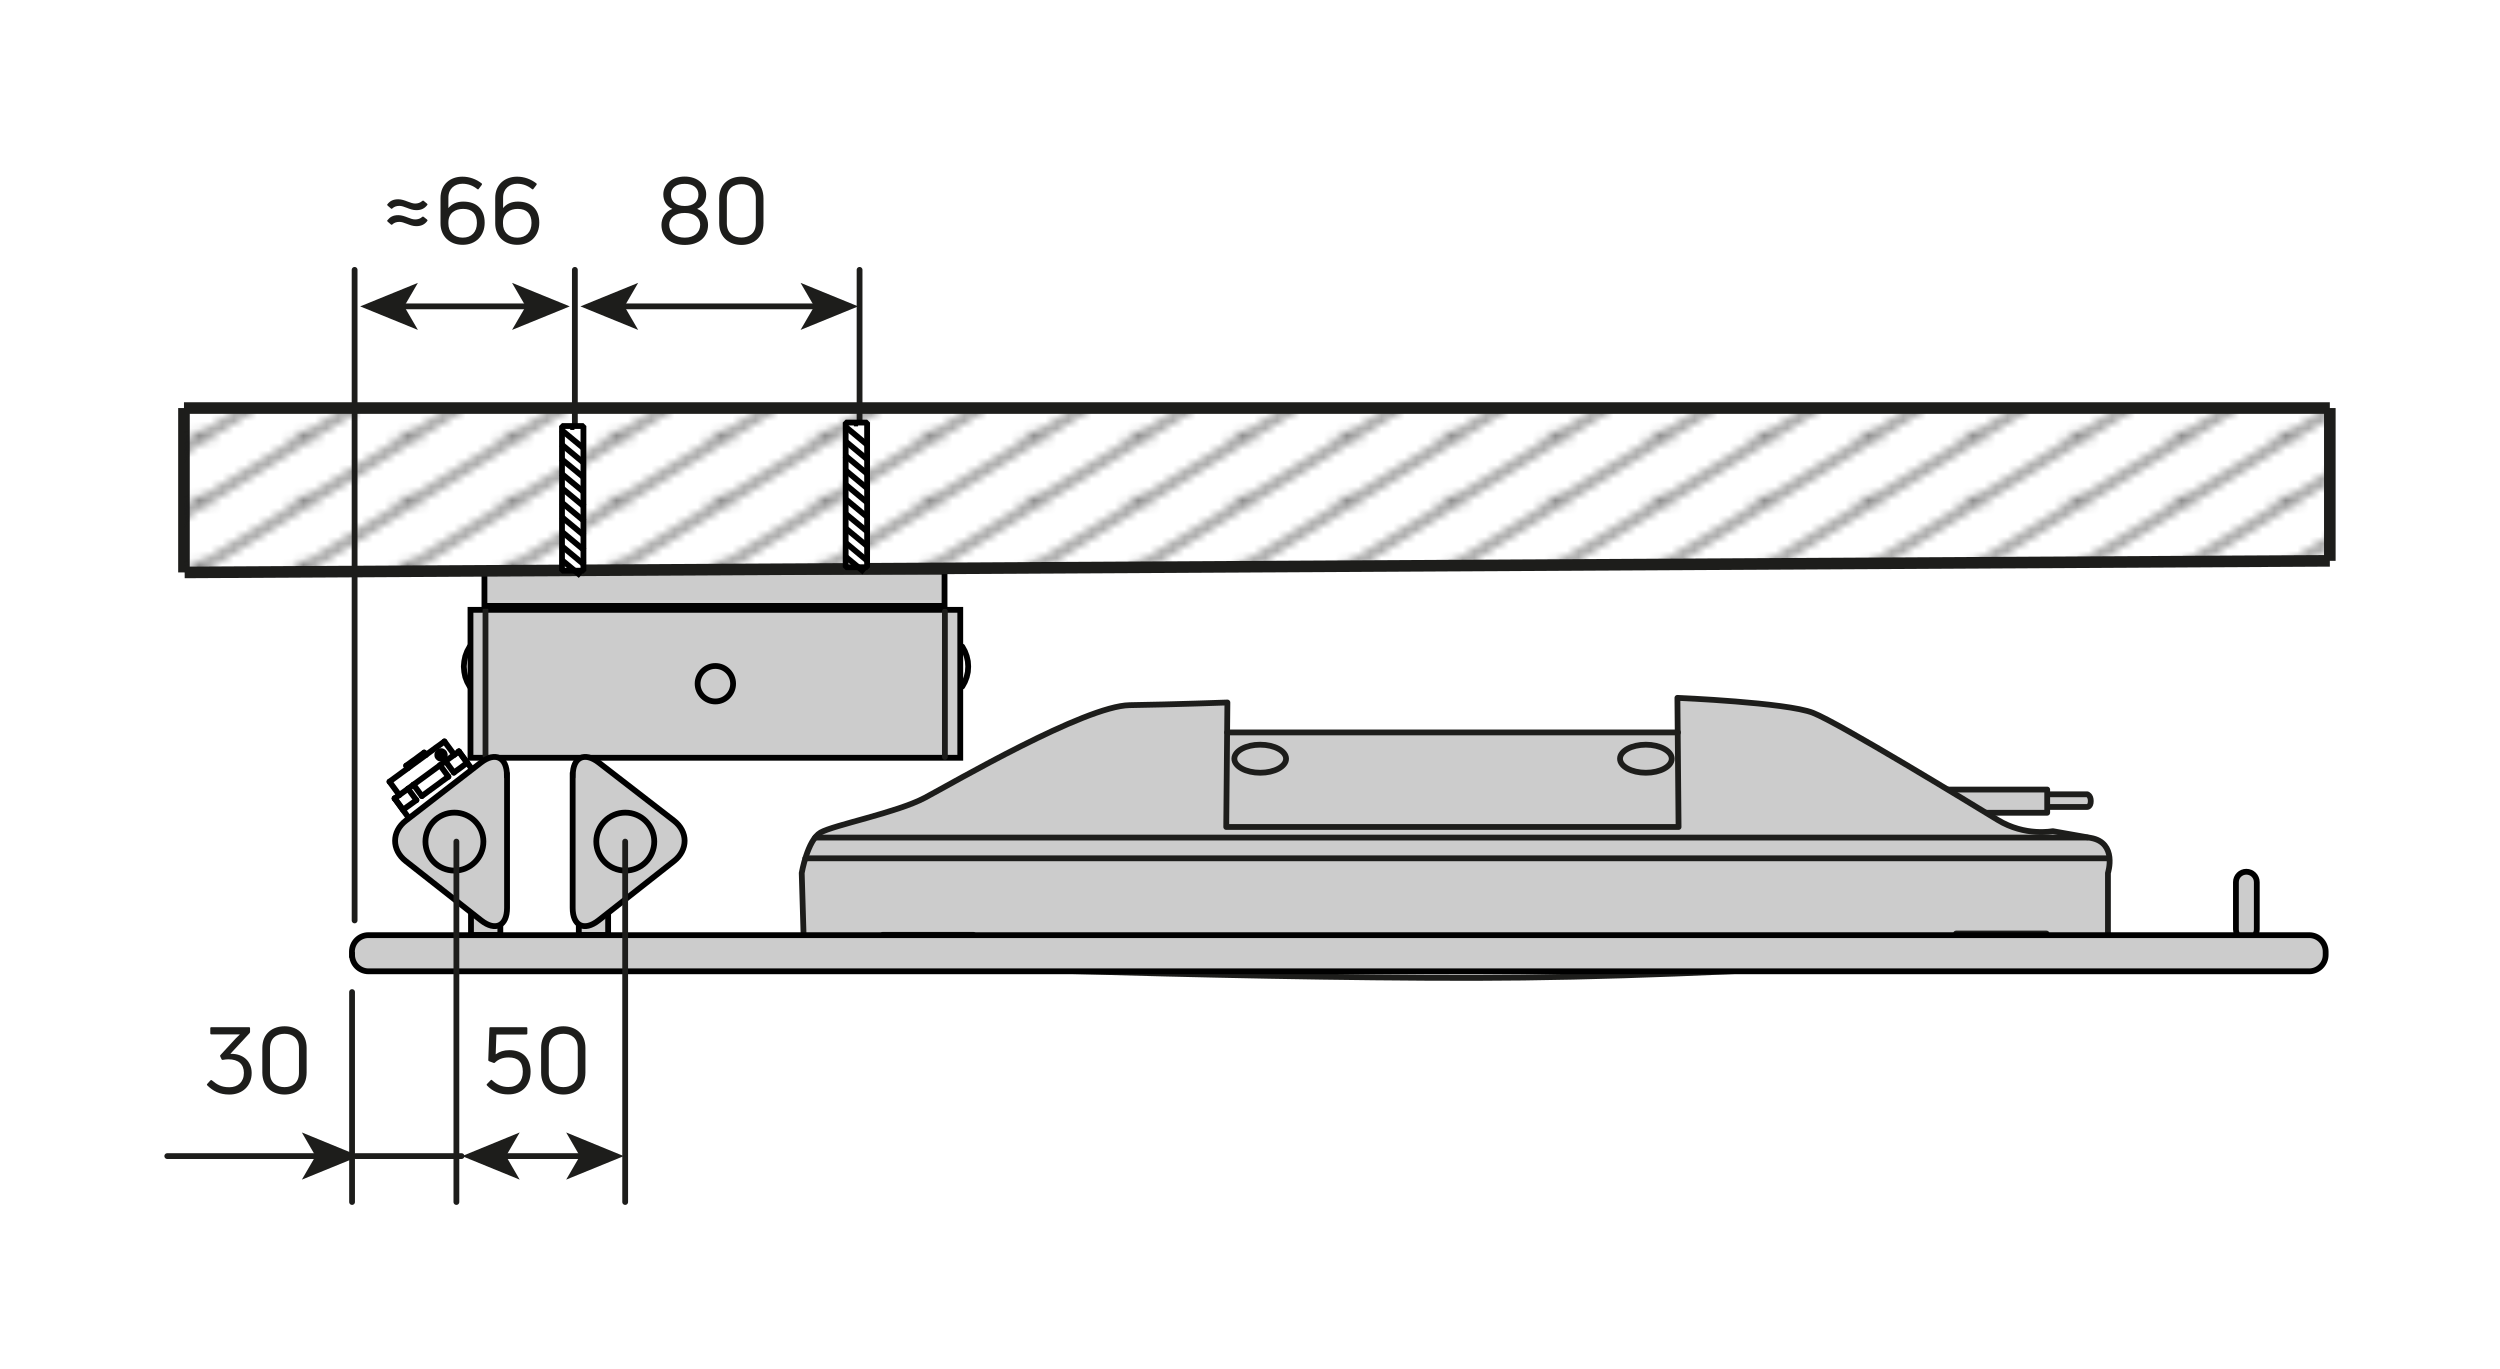 <?xml version="1.0" encoding="utf-8"?>
<!-- Generator: Adobe Illustrator 26.0.2, SVG Export Plug-In . SVG Version: 6.00 Build 0)  -->
<svg version="1.1" id="Ebene_1" xmlns="http://www.w3.org/2000/svg" xmlns:xlink="http://www.w3.org/1999/xlink" x="0px" y="0px"
	 viewBox="0 0 215.66 118.12" style="enable-background:new 0 0 215.66 118.12;" xml:space="preserve">
<style type="text/css">
	.st0{fill:none;}
	.st1{fill:none;stroke:#1D1D1B;stroke-width:0.5;}
	.st2{fill:#CCCCCC;stroke:#1D1D1B;stroke-width:0.5;stroke-linecap:round;stroke-linejoin:round;stroke-miterlimit:10;}
	.st3{fill:#CCCCCC;}
	.st4{fill:none;stroke:#1D1D1B;stroke-width:0.5;stroke-linecap:round;stroke-linejoin:round;stroke-miterlimit:10;}
	
		.st5{fill-rule:evenodd;clip-rule:evenodd;fill:#CCCCCC;stroke:#1D1D1B;stroke-width:0.5;stroke-linecap:round;stroke-linejoin:round;stroke-miterlimit:10;}
	
		.st6{fill-rule:evenodd;clip-rule:evenodd;fill:#CCCCCC;stroke:#000000;stroke-width:0.5;stroke-linecap:round;stroke-miterlimit:10;}
	.st7{fill-rule:evenodd;clip-rule:evenodd;fill:#CCCCCC;}
	.st8{fill:none;stroke:#000000;stroke-width:0.5;stroke-linecap:round;stroke-miterlimit:10;}
	.st9{fill:#CCCCCC;stroke:#000000;stroke-width:0.5;stroke-linecap:round;stroke-miterlimit:10;}
	.st10{fill:none;stroke:#1D1D1B;stroke-width:0.5;stroke-linecap:round;stroke-linejoin:round;stroke-miterlimit:500;}
	.st11{fill:none;stroke:#000000;stroke-width:0.5;stroke-linecap:round;stroke-linejoin:round;stroke-miterlimit:10;}
	.st12{fill:none;stroke:#1D1D1B;stroke-width:0.5;stroke-linecap:round;stroke-linejoin:round;}
	.st13{fill:#1D1D1B;}
	.st14{fill:url(#SVGID_1_);stroke:#1D1D1B;}
	.st15{fill:url(#SVGID_00000093898522508020512080000006176273939616457656_);}
	.st16{fill:url(#SVGID_00000096034005482002037630000004922673753985542046_);stroke:#1D1D1B;}
	.st17{fill:url(#SVGID_00000153690615489877615660000012401093210746682521_);stroke:#1D1D1B;}
	.st18{fill:url(#SVGID_00000112606930901671631120000009566501678851569578_);stroke:#1D1D1B;}
	.st19{fill-rule:evenodd;clip-rule:evenodd;fill:#FFFFFF;stroke:#000000;stroke-width:0.5;stroke-miterlimit:1;}
</style>
<pattern  x="-378.37" y="-228.85" width="8.5" height="8.5" patternUnits="userSpaceOnUse" id="Schraffur_2" viewBox="8.68 -17.18 8.5 8.5" style="overflow:visible;">
	<g>
		<rect x="8.68" y="-17.18" class="st0" width="8.5" height="8.5"/>
		<line class="st1" x1="17.18" y1="-0.18" x2="25.69" y2="-8.68"/>
		<line class="st1" x1="8.68" y1="-0.18" x2="17.18" y2="-8.68"/>
		<line class="st1" x1="0.18" y1="-0.18" x2="8.68" y2="-8.68"/>
		<line class="st1" x1="17.18" y1="-8.68" x2="25.69" y2="-17.18"/>
		<line class="st1" x1="8.68" y1="-8.68" x2="17.18" y2="-17.18"/>
		<line class="st1" x1="0.18" y1="-8.68" x2="8.68" y2="-17.18"/>
		<line class="st1" x1="17.18" y1="-17.18" x2="25.69" y2="-25.69"/>
		<line class="st1" x1="8.68" y1="-17.18" x2="17.18" y2="-25.69"/>
		<line class="st1" x1="0.18" y1="-17.18" x2="8.68" y2="-25.69"/>
	</g>
</pattern>
<path class="st2" d="M180.06,69.61h-3.47v-1.09h3.47c0,0,0.3,0.09,0.3,0.58C180.36,69.6,180.06,69.61,180.06,69.61z"/>
<rect x="168.01" y="68.11" class="st2" width="8.59" height="2"/>
<rect x="104.9" y="63.18" class="st3" width="40.9" height="8.53"/>
<path class="st2" d="M73.83,83.15c0,0,31.15,1.23,53.34,1.21c22.19-0.02,50.91-2.33,50.91-2.33l3.76-0.87v-5.85
	c0,0,0.84-2.62-1.49-3.03s-3.27-0.58-3.27-0.58s-2.37,0.48-4.75-0.97c-2.38-1.45-13.67-8.35-15.94-9.24
	c-2.28-0.89-11.69-1.29-11.69-1.29l0.1,11.14h-39.02l0.1-10.74c0,0-4.59,0.17-8.43,0.23c-3.85,0.06-15.26,6.71-17.67,7.99
	c-2.41,1.28-7.87,2.35-9,3c-1.13,0.66-1.62,3.49-1.62,3.49l0.19,6.36C69.94,83.05,73.83,83.15,73.83,83.15"/>
<line class="st2" x1="69.47" y1="74.04" x2="181.84" y2="74.04"/>
<line class="st2" x1="70.32" y1="72.25" x2="180.06" y2="72.25"/>
<line class="st4" x1="105.86" y1="63.18" x2="144.75" y2="63.18"/>
<path class="st2" d="M106.48,65.45c0-0.67,1-1.21,2.23-1.21c1.23,0,2.23,0.55,2.23,1.21c0,0.67-1,1.21-2.23,1.21
	C107.48,66.66,106.48,66.12,106.48,65.45z"/>
<path class="st2" d="M139.75,65.45c0-0.67,1-1.21,2.23-1.21c1.23,0,2.23,0.55,2.23,1.21c0,0.67-1,1.21-2.23,1.21
	C140.75,66.66,139.75,66.12,139.75,65.45z"/>
<rect x="76.16" y="80.64" class="st5" width="7.8" height="1.49"/>
<rect x="168.74" y="80.53" class="st5" width="7.8" height="1.49"/>
<rect x="40.63" y="78.13" class="st6" width="2.53" height="2.53"/>
<g>
	<path class="st7" d="M192.88,80.17c0,0.5,0.4,0.9,0.9,0.9s0.9-0.4,0.9-0.9V76.1c0-0.5-0.4-0.9-0.9-0.9s-0.9,0.4-0.9,0.9V80.17z"/>
	<path class="st8" d="M192.88,80.17c0,0.5,0.4,0.9,0.9,0.9s0.9-0.4,0.9-0.9V76.1c0-0.5-0.4-0.9-0.9-0.9s-0.9,0.4-0.9,0.9V80.17z"/>
</g>
<rect x="49.93" y="78.13" class="st6" width="2.53" height="2.53"/>
<rect x="55.34" y="37.86" transform="matrix(-1.836970e-16 1 -1 -1.836970e-16 120.696 -2.733)" class="st9" width="12.76" height="42.25"/>
<circle class="st9" cx="61.71" cy="58.98" r="1.53"/>
<line class="st10" x1="81.51" y1="65.3" x2="81.51" y2="52.75"/>
<line class="st10" x1="41.88" y1="65.18" x2="41.88" y2="52.63"/>
<rect x="41.79" y="49.31" class="st6" width="39.69" height="2.96"/>
<polyline class="st11" points="83.01,59.22 83.23,58.82 83.39,58.4 83.49,57.96 83.52,57.5 83.49,57.05 83.39,56.61 83.23,56.18 
	83.01,55.78 "/>
<polyline class="st11" points="40.52,59.22 40.3,58.82 40.14,58.4 40.05,57.96 40.01,57.5 40.05,57.05 40.14,56.61 40.3,56.18 
	40.52,55.78 "/>
<polyline points="38.28,65.64 38.35,65.6 38.42,65.55 38.48,65.5 38.52,65.43 38.56,65.36 38.59,65.28 38.61,65.2 38.62,65.12 
	38.61,65.04 38.59,64.96 38.56,64.88 38.53,64.81 38.48,64.75 38.42,64.69 38.35,64.64 38.28,64.6 38.21,64.57 38.13,64.55 
	38.04,64.55 37.96,64.55 37.88,64.57 37.81,64.6 37.73,64.64 37.67,64.69 37.61,64.74 37.56,64.81 37.52,64.88 37.49,64.96 
	37.48,65.04 37.47,65.12 37.48,65.2 37.49,65.28 37.52,65.36 37.56,65.43 37.61,65.49 37.67,65.55 37.73,65.6 37.8,65.64 
	37.88,65.67 37.96,65.69 38.04,65.69 38.12,65.69 38.2,65.67 38.28,65.64 38.04,65.12 "/>
<line class="st11" x1="36.74" y1="65.13" x2="36.59" y2="64.92"/>
<polyline class="st11" points="35.04,66.05 35.15,65.97 35.33,65.84 35.56,65.67 35.82,65.49 36.07,65.3 36.3,65.13 36.48,65 
	36.59,64.92 "/>
<line class="st11" x1="35.04" y1="66.05" x2="35.19" y2="66.26"/>
<line class="st11" x1="38.43" y1="65.66" x2="39.58" y2="64.83"/>
<line class="st11" x1="34.05" y1="68.87" x2="35.2" y2="68.04"/>
<polyline class="st11" points="33.6,67.43 33.6,67.43 33.67,67.38 33.82,67.27 34.05,67.1 34.34,66.89 34.69,66.63 35.09,66.34 
	35.52,66.02 35.97,65.69 36.41,65.37 36.84,65.05 37.24,64.76 37.59,64.5 37.89,64.29 38.12,64.12 38.27,64.01 38.33,63.96 
	38.34,63.96 "/>
<line class="st11" x1="35.67" y1="67.69" x2="37.96" y2="66.01"/>
<line class="st11" x1="40.3" y1="65.81" x2="39.58" y2="64.83"/>
<polyline class="st11" points="39.15,66.65 39.38,66.48 39.59,66.33 39.78,66.19 39.94,66.07 40.07,65.97 40.18,65.9 40.25,65.84 
	40.3,65.81 "/>
<line class="st11" x1="38.43" y1="65.66" x2="39.15" y2="66.65"/>
<polyline class="st11" points="37.96,66.01 38.02,65.97 38.08,65.92 38.14,65.88 38.2,65.83 38.26,65.79 38.32,65.75 38.38,65.71 
	38.43,65.66 "/>
<line class="st11" x1="38.68" y1="67" x2="37.96" y2="66.01"/>
<polyline class="st11" points="36.39,68.67 36.67,68.47 36.95,68.26 37.24,68.05 37.54,67.83 37.83,67.62 38.12,67.4 38.4,67.2 
	38.68,67 "/>
<line class="st11" x1="35.67" y1="67.69" x2="36.39" y2="68.67"/>
<polyline class="st11" points="35.2,68.04 35.25,68 35.31,67.95 35.37,67.91 35.43,67.87 35.49,67.82 35.55,67.78 35.61,67.73 
	35.67,67.69 "/>
<line class="st11" x1="35.92" y1="69.02" x2="35.2" y2="68.04"/>
<polyline class="st11" points="34.77,69.86 34.82,69.82 34.89,69.77 35,69.69 35.13,69.59 35.29,69.48 35.48,69.34 35.69,69.19 
	35.92,69.02 "/>
<line class="st11" x1="34.05" y1="68.87" x2="34.77" y2="69.86"/>
<polyline class="st11" points="34.04,68.88 34.04,68.88 34.04,68.88 34.05,68.88 34.05,68.87 "/>
<polyline class="st11" points="39.58,64.83 39.58,64.82 39.59,64.82 39.59,64.82 39.59,64.82 "/>
<line class="st11" x1="39.19" y1="65.11" x2="38.34" y2="63.96"/>
<line class="st11" x1="33.6" y1="67.43" x2="34.45" y2="68.59"/>
<line class="st11" x1="40.69" y1="66.32" x2="39.59" y2="64.82"/>
<line class="st11" x1="34.04" y1="68.88" x2="35.14" y2="70.39"/>
<g>
	<path class="st7" d="M43.73,66.88c0-1.56-1.01-2.05-2.24-1.1l-6.48,5.01c-1.23,0.95-1.24,2.52-0.01,3.49l6.51,5.12
		c1.23,0.96,2.23,0.48,2.23-1.08V66.88z"/>
	<path class="st8" d="M43.73,66.88c0-1.56-1.01-2.05-2.24-1.1l-6.48,5.01c-1.23,0.95-1.24,2.52-0.01,3.49l6.51,5.12
		c1.23,0.96,2.23,0.48,2.23-1.08V66.88z"/>
</g>
<circle class="st6" cx="39.2" cy="72.6" r="2.5"/>
<g>
	<path class="st7" d="M30.37,82.37c0,0.78,0.63,1.42,1.42,1.42H199.2c0.78,0,1.42-0.63,1.42-1.42v-0.28c0-0.78-0.63-1.42-1.42-1.42
		H31.78c-0.78,0-1.42,0.63-1.42,1.42V82.37z"/>
	<path class="st8" d="M30.37,82.37c0,0.78,0.63,1.42,1.42,1.42H199.2c0.78,0,1.42-0.63,1.42-1.42v-0.28c0-0.78-0.63-1.42-1.42-1.42
		H31.78c-0.78,0-1.42,0.63-1.42,1.42V82.37z"/>
</g>
<g>
	<path class="st7" d="M49.41,66.88c0-1.56,1.01-2.05,2.24-1.1l6.48,5.01c1.23,0.95,1.24,2.52,0.01,3.49l-6.51,5.12
		c-1.23,0.96-2.23,0.48-2.23-1.08V66.88z"/>
	<path class="st8" d="M49.41,66.88c0-1.56,1.01-2.05,2.24-1.1l6.48,5.01c1.23,0.95,1.24,2.52,0.01,3.49l-6.51,5.12
		c-1.23,0.96-2.23,0.48-2.23-1.08V66.88z"/>
</g>
<circle class="st6" cx="53.94" cy="72.6" r="2.5"/>
<g>
	<g>
		<line class="st12" x1="43.39" y1="99.73" x2="50.28" y2="99.73"/>
		<g>
			<polygon class="st13" points="39.86,99.73 44.83,101.76 43.65,99.73 44.83,97.69 			"/>
		</g>
		<g>
			<polygon class="st13" points="53.81,99.73 48.84,101.76 50.02,99.73 48.84,97.69 			"/>
		</g>
	</g>
</g>
<line class="st10" x1="53.93" y1="72.6" x2="53.93" y2="103.69"/>
<line class="st10" x1="39.37" y1="72.6" x2="39.37" y2="103.69"/>
<line class="st10" x1="30.37" y1="85.58" x2="30.37" y2="103.69"/>
<line class="st10" x1="30.68" y1="99.73" x2="39.81" y2="99.73"/>
<g>
	<g>
		<line class="st12" x1="27.48" y1="99.73" x2="14.43" y2="99.73"/>
		<g>
			<polygon class="st13" points="31.01,99.73 26.04,97.69 27.22,99.73 26.04,101.76 			"/>
		</g>
	</g>
</g>
<g>
	<g>
		<line class="st12" x1="53.61" y1="26.43" x2="70.5" y2="26.43"/>
		<g>
			<polygon class="st13" points="50.07,26.43 55.05,28.46 53.87,26.43 55.05,24.4 			"/>
		</g>
		<g>
			<polygon class="st13" points="74.03,26.43 69.06,28.46 70.24,26.43 69.06,24.4 			"/>
		</g>
	</g>
</g>
<line class="st10" x1="74.15" y1="23.28" x2="74.15" y2="37.39"/>
<line class="st10" x1="49.59" y1="23.28" x2="49.59" y2="37.39"/>
<g>
	<g>
		<line class="st12" x1="34.61" y1="26.43" x2="45.62" y2="26.43"/>
		<g>
			<polygon class="st13" points="31.07,26.43 36.05,28.46 34.87,26.43 36.05,24.4 			"/>
		</g>
		<g>
			<polygon class="st13" points="49.15,26.43 44.17,28.46 45.35,26.43 44.17,24.4 			"/>
		</g>
	</g>
</g>
<line class="st10" x1="30.59" y1="23.28" x2="30.59" y2="79.4"/>
<g>
	<g>
		<path class="st13" d="M43.84,94.41c-0.74,0-1.34-0.26-1.83-0.77c-0.04-0.05-0.04-0.09,0-0.13l0.32-0.33
			c0.04-0.05,0.08-0.04,0.13,0.01c0.41,0.38,0.83,0.58,1.4,0.58c0.79,0,1.24-0.5,1.24-1.32c0-0.85-0.43-1.23-1.22-1.23
			c-0.54,0-0.9,0.17-1.18,0.44c-0.04,0.04-0.07,0.05-0.12,0.03l-0.38-0.14c-0.05-0.02-0.08-0.05-0.08-0.1l0.1-2.75
			c0-0.06,0.03-0.09,0.1-0.09h3.07c0.06,0,0.1,0.03,0.1,0.09v0.45c0,0.06-0.04,0.09-0.1,0.09h-2.57l-0.06,1.71
			c0.33-0.24,0.71-0.36,1.18-0.36c1.09,0,1.83,0.63,1.83,1.86C45.77,93.63,45.04,94.41,43.84,94.41z"/>
		<path class="st13" d="M48.6,94.42c-0.98,0-1.92-0.58-1.92-1.89V90.4c0-1.3,0.94-1.87,1.92-1.87c0.98,0,1.9,0.57,1.9,1.87v2.13
			C50.5,93.85,49.57,94.42,48.6,94.42z M48.6,93.78c0.64,0,1.24-0.34,1.24-1.22v-2.13c0-0.92-0.59-1.25-1.24-1.25
			c-0.66,0-1.26,0.34-1.26,1.25v2.13C47.34,93.45,47.95,93.78,48.6,93.78z"/>
	</g>
</g>
<g>
	<g>
		<path class="st13" d="M19.78,94.42c-0.87,0-1.42-0.32-1.9-0.79c-0.04-0.04-0.04-0.09,0-0.13l0.27-0.3c0.05-0.04,0.1-0.04,0.14,0
			c0.41,0.34,0.78,0.59,1.49,0.59c0.74,0,1.26-0.45,1.26-1.24c0-0.75-0.48-1.17-1.34-1.17c-0.13,0-0.31,0.02-0.49,0.05
			c-0.05,0.01-0.09-0.02-0.1-0.06L19,91.14c-0.02-0.04-0.02-0.09,0.02-0.13l1.02-1.11c0.16-0.18,0.49-0.53,0.66-0.67h-2.47
			c-0.06,0-0.09-0.03-0.09-0.1v-0.43c0-0.06,0.03-0.09,0.09-0.09h3.25c0.06,0,0.09,0.03,0.09,0.09v0.31c0,0.04-0.02,0.08-0.04,0.11
			l-1.65,1.78l0.06,0.01c0.98-0.02,1.77,0.6,1.77,1.65C21.71,93.7,20.89,94.42,19.78,94.42z"/>
		<path class="st13" d="M24.55,94.42c-0.98,0-1.92-0.58-1.92-1.89V90.4c0-1.3,0.94-1.87,1.92-1.87c0.98,0,1.9,0.57,1.9,1.87v2.13
			C26.45,93.85,25.52,94.42,24.55,94.42z M24.55,93.78c0.64,0,1.24-0.34,1.24-1.22v-2.13c0-0.92-0.59-1.25-1.24-1.25
			c-0.66,0-1.26,0.34-1.26,1.25v2.13C23.29,93.45,23.9,93.78,24.55,93.78z"/>
	</g>
</g>
<g>
	<g>
		<path class="st13" d="M59.07,21.13c-1.2,0-2.01-0.65-2.01-1.73c0-0.58,0.31-1.14,0.94-1.38c-0.52-0.23-0.78-0.69-0.78-1.26
			c0-0.85,0.74-1.53,1.85-1.53c1.1,0,1.85,0.68,1.85,1.53c0,0.58-0.26,1.03-0.78,1.26c0.62,0.23,0.94,0.79,0.94,1.38
			C61.07,20.48,60.26,21.13,59.07,21.13z M59.07,20.5c0.83,0,1.33-0.46,1.33-1.11c0-0.62-0.51-1.02-1.33-1.02
			c-0.82,0-1.34,0.41-1.34,1.02C57.73,20.04,58.23,20.5,59.07,20.5z M59.07,17.77c0.77,0,1.18-0.39,1.18-0.98
			c0-0.58-0.46-0.93-1.18-0.93c-0.74,0-1.19,0.34-1.19,0.93C57.88,17.38,58.29,17.77,59.07,17.77z"/>
		<path class="st13" d="M63.96,21.13c-0.98,0-1.92-0.58-1.92-1.89v-2.13c0-1.3,0.94-1.87,1.92-1.87c0.98,0,1.9,0.57,1.9,1.87v2.13
			C65.86,20.55,64.93,21.13,63.96,21.13z M63.96,20.49c0.64,0,1.24-0.34,1.24-1.22v-2.13c0-0.92-0.59-1.25-1.24-1.25
			c-0.66,0-1.26,0.34-1.26,1.25v2.13C62.7,20.15,63.31,20.49,63.96,20.49z"/>
	</g>
</g>
<g>
	<g>
		<path class="st13" d="M35.91,18.13c-0.29,0-0.55-0.1-0.81-0.2c-0.25-0.1-0.46-0.17-0.65-0.17c-0.25,0-0.46,0.08-0.59,0.21
			c-0.05,0.05-0.09,0.06-0.13,0.02l-0.29-0.25c-0.04-0.03-0.06-0.08-0.02-0.12c0.22-0.28,0.49-0.43,0.94-0.43
			c0.28,0,0.55,0.1,0.81,0.2c0.24,0.09,0.45,0.17,0.65,0.17c0.22,0,0.45-0.08,0.6-0.22c0.05-0.04,0.08-0.05,0.13-0.01l0.29,0.24
			c0.04,0.03,0.05,0.08,0.02,0.11C36.65,17.96,36.37,18.13,35.91,18.13z M35.91,19.51c-0.29,0-0.55-0.1-0.81-0.2
			c-0.25-0.1-0.46-0.17-0.65-0.17c-0.25,0-0.46,0.08-0.59,0.21c-0.05,0.05-0.09,0.05-0.13,0.02l-0.29-0.25
			c-0.04-0.03-0.06-0.08-0.02-0.12c0.22-0.28,0.49-0.44,0.94-0.44c0.28,0,0.55,0.1,0.81,0.2c0.24,0.1,0.45,0.17,0.65,0.17
			c0.22,0,0.45-0.07,0.6-0.22c0.05-0.04,0.08-0.04,0.13,0l0.29,0.23c0.04,0.04,0.05,0.08,0.02,0.12
			C36.65,19.34,36.37,19.51,35.91,19.51z"/>
		<path class="st13" d="M39.97,17.39c1.13,0,1.84,0.65,1.84,1.82c0,1.15-0.78,1.91-1.9,1.91S38,20.38,38,19.27v-2.18
			c0-1.22,0.87-1.85,1.89-1.85c0.62,0,1.2,0.22,1.66,0.58c0.04,0.04,0.04,0.08,0.01,0.13l-0.26,0.34c-0.03,0.06-0.08,0.06-0.13,0.02
			c-0.34-0.28-0.78-0.46-1.27-0.46c-0.67,0-1.22,0.42-1.22,1.2v0.9C38.97,17.59,39.41,17.39,39.97,17.39z M39.92,20.5
			c0.75,0,1.22-0.48,1.22-1.27c0-0.78-0.4-1.21-1.19-1.21c-0.66,0-1.27,0.34-1.27,1.16v0.1C38.67,20.02,39.16,20.5,39.92,20.5z"/>
		<path class="st13" d="M44.68,17.39c1.13,0,1.84,0.65,1.84,1.82c0,1.15-0.78,1.91-1.9,1.91s-1.9-0.74-1.9-1.85v-2.18
			c0-1.22,0.87-1.85,1.89-1.85c0.62,0,1.2,0.22,1.66,0.58c0.04,0.04,0.04,0.08,0.01,0.13l-0.26,0.34c-0.03,0.06-0.08,0.06-0.13,0.02
			c-0.34-0.28-0.78-0.46-1.27-0.46c-0.67,0-1.22,0.42-1.22,1.2v0.9C43.68,17.59,44.12,17.39,44.68,17.39z M44.63,20.5
			c0.75,0,1.22-0.48,1.22-1.27c0-0.78-0.4-1.21-1.19-1.21c-0.66,0-1.27,0.34-1.27,1.16v0.1C43.38,20.02,43.87,20.5,44.63,20.5z"/>
	</g>
</g>
<g>
	<pattern  id="SVGID_1_" xlink:href="#Schraffur_2" patternTransform="matrix(1 0 0 0.621 -34.954 -2860.399)">
	</pattern>
	<line class="st14" x1="15.87" y1="35.2" x2="15.87" y2="49.38"/>
	
		<pattern  id="SVGID_00000054944551317059532440000016053896023286696841_" xlink:href="#Schraffur_2" patternTransform="matrix(1 0 0 0.621 9.046 -2860.399)">
	</pattern>
	<polygon style="fill:url(#SVGID_00000054944551317059532440000016053896023286696841_);" points="15.87,49.38 200.98,48.38 
		200.98,35.2 15.87,35.2 	"/>
	
		<pattern  id="SVGID_00000011714685697877711280000015534743031233731257_" xlink:href="#Schraffur_2" patternTransform="matrix(1 0 0 0.621 9.046 -2860.399)">
	</pattern>
	
		<line style="fill:url(#SVGID_00000011714685697877711280000015534743031233731257_);stroke:#1D1D1B;" x1="200.98" y1="48.38" x2="15.93" y2="49.38"/>
	
		<pattern  id="SVGID_00000168118871481286459680000000541075312485263271_" xlink:href="#Schraffur_2" patternTransform="matrix(1 0 0 0.621 9.046 -2860.399)">
	</pattern>
	
		<line style="fill:url(#SVGID_00000168118871481286459680000000541075312485263271_);stroke:#1D1D1B;" x1="200.98" y1="35.2" x2="200.98" y2="48.38"/>
	
		<pattern  id="SVGID_00000067959311553817382840000011246993781835209102_" xlink:href="#Schraffur_2" patternTransform="matrix(1 0 0 0.621 9.046 -2860.399)">
	</pattern>
	
		<line style="fill:url(#SVGID_00000067959311553817382840000011246993781835209102_);stroke:#1D1D1B;" x1="15.87" y1="35.2" x2="200.98" y2="35.2"/>
</g>
<g>
	<rect x="72.95" y="36.45" class="st19" width="1.85" height="12.48"/>
	<line class="st19" x1="74.86" y1="38.41" x2="72.88" y2="36.76"/>
	<line class="st19" x1="74.85" y1="39.66" x2="72.87" y2="38.01"/>
	<line class="st19" x1="74.84" y1="40.9" x2="72.86" y2="39.25"/>
	<line class="st19" x1="74.86" y1="42.17" x2="72.88" y2="40.52"/>
	<line class="st19" x1="74.89" y1="43.42" x2="72.91" y2="41.77"/>
	<line class="st19" x1="74.89" y1="44.67" x2="72.91" y2="43.02"/>
	<line class="st19" x1="74.88" y1="45.91" x2="72.89" y2="44.27"/>
	<line class="st19" x1="74.89" y1="47.18" x2="72.91" y2="45.54"/>
	<line class="st19" x1="74.88" y1="48.43" x2="72.9" y2="46.78"/>
	<line class="st19" x1="74.56" y1="49.36" x2="72.97" y2="48.04"/>
</g>
<polygon points="73.66,36.78 74.02,36.78 74.02,36.78 74.02,36.43 74.02,36.43 73.66,36.43 "/>
<g>
	<rect x="48.48" y="36.75" class="st19" width="1.85" height="12.48"/>
	<line class="st19" x1="50.39" y1="38.71" x2="48.41" y2="37.07"/>
	<line class="st19" x1="50.39" y1="39.96" x2="48.41" y2="38.31"/>
	<line class="st19" x1="50.37" y1="41.2" x2="48.39" y2="39.56"/>
	<line class="st19" x1="50.39" y1="42.47" x2="48.41" y2="40.83"/>
	<line class="st19" x1="50.42" y1="43.73" x2="48.44" y2="42.08"/>
	<line class="st19" x1="50.42" y1="44.98" x2="48.44" y2="43.33"/>
	<line class="st19" x1="50.41" y1="46.22" x2="48.43" y2="44.57"/>
	<line class="st19" x1="50.42" y1="47.49" x2="48.44" y2="45.84"/>
	<line class="st19" x1="50.41" y1="48.73" x2="48.43" y2="47.08"/>
	<line class="st19" x1="50.09" y1="49.66" x2="48.5" y2="48.34"/>
</g>
<polygon points="49.19,37.09 49.55,37.09 49.55,37.09 49.55,36.73 49.55,36.73 49.19,36.73 "/>
<g>
</g>
<g>
</g>
<g>
</g>
<g>
</g>
<g>
</g>
<g>
</g>
<g>
</g>
<g>
</g>
<g>
</g>
<g>
</g>
<g>
</g>
<g>
</g>
<g>
</g>
<g>
</g>
<g>
</g>
<g>
</g>
</svg>
